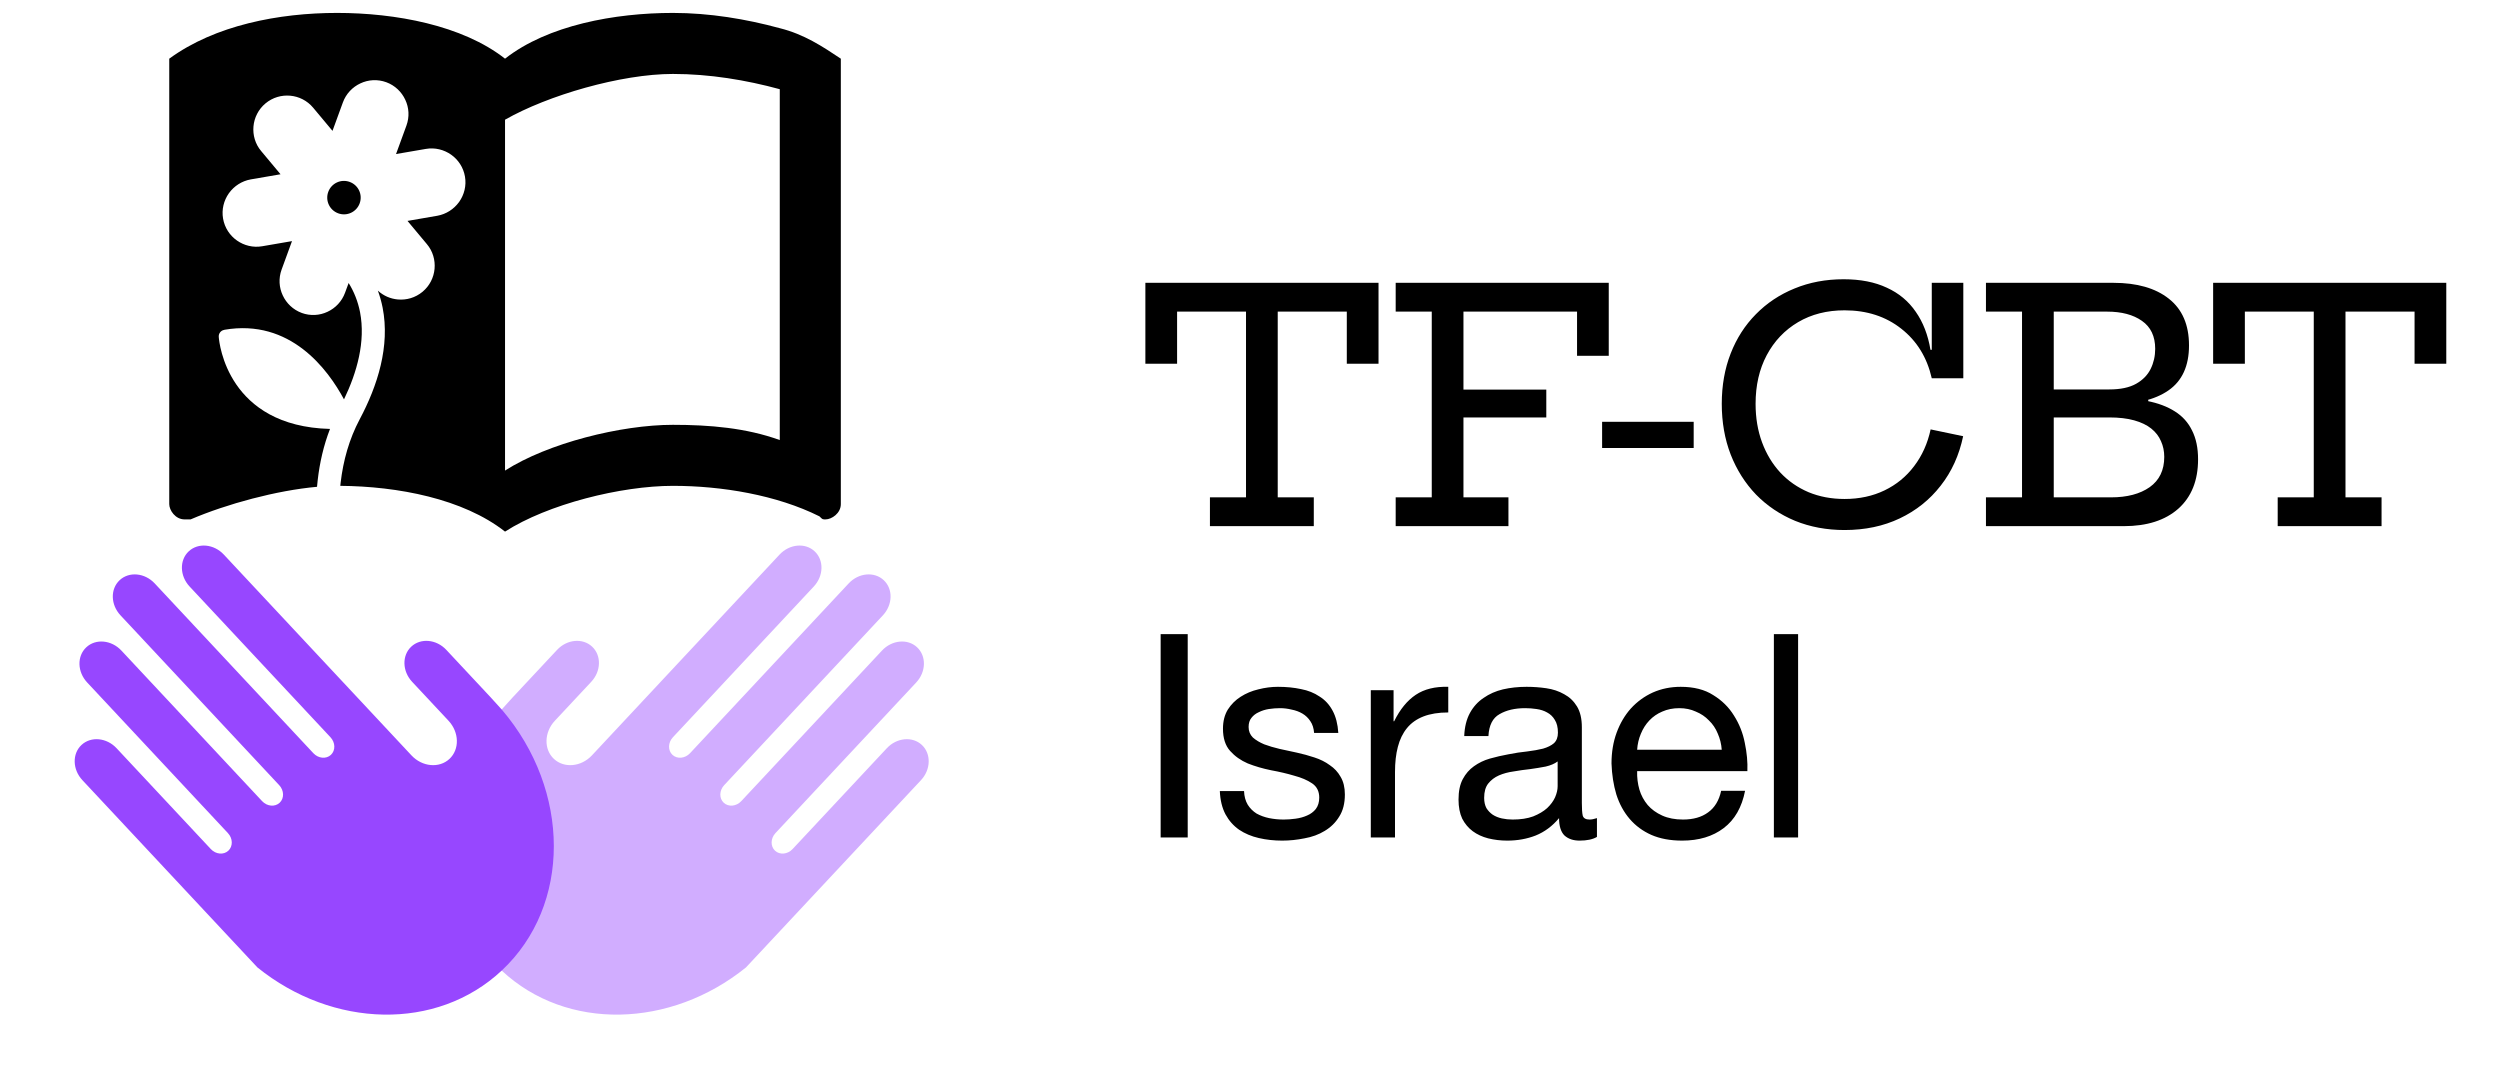 <?xml version="1.0" encoding="UTF-8"?>
<svg xmlns="http://www.w3.org/2000/svg" width="154" height="67" viewBox="0 0 154 67" fill="none">
  <path d="M56.787 45.889C56.206 45.346 55.24 45.436 54.629 46.09L48.822 52.303C48.516 52.631 48.033 52.675 47.742 52.403C47.451 52.131 47.463 51.646 47.768 51.319L56.438 42.042C57.05 41.387 57.075 40.417 56.492 39.872C55.912 39.33 54.944 39.419 54.331 40.074L45.662 49.35C45.356 49.678 44.873 49.721 44.583 49.45C44.292 49.179 44.303 48.694 44.609 48.366L54.385 37.906C54.996 37.252 55.021 36.283 54.438 35.739C53.856 35.195 52.891 35.284 52.279 35.938L42.504 46.399C42.198 46.726 41.714 46.77 41.424 46.499C41.133 46.227 41.146 45.742 41.451 45.415L50.129 36.13C50.74 35.476 50.764 34.505 50.182 33.962C49.6 33.418 48.633 33.508 48.022 34.161L36.463 46.531C35.799 47.241 34.751 47.337 34.121 46.748C33.491 46.16 33.516 45.107 34.18 44.397L36.421 41.999C37.032 41.346 37.056 40.376 36.474 39.833C35.892 39.289 34.927 39.378 34.316 40.032L31.58 42.959L30.886 43.725C26.643 48.699 26.608 55.773 30.906 59.789C34.912 63.533 41.314 63.338 45.952 59.594L56.734 48.057C57.345 47.403 57.368 46.432 56.787 45.889Z" fill="#D1ADFF"></path>
  <path d="M5.021 45.889C5.603 45.346 6.569 45.436 7.18 46.09L12.987 52.303C13.293 52.631 13.775 52.675 14.067 52.403C14.358 52.131 14.346 51.646 14.04 51.319L5.371 42.042C4.758 41.387 4.734 40.417 5.317 39.872C5.897 39.33 6.865 39.419 7.477 40.074L16.146 49.35C16.452 49.678 16.935 49.721 17.226 49.45C17.516 49.179 17.505 48.694 17.199 48.366L7.424 37.906C6.812 37.252 6.788 36.283 7.37 35.739C7.952 35.195 8.918 35.284 9.529 35.938L19.305 46.399C19.611 46.726 20.094 46.77 20.384 46.499C20.675 46.227 20.663 45.742 20.357 45.415L11.68 36.13C11.069 35.476 11.045 34.505 11.626 33.962C12.209 33.418 13.175 33.508 13.786 34.161L25.346 46.531C26.009 47.241 27.057 47.337 27.688 46.748C28.317 46.16 28.292 45.107 27.628 44.397L25.387 41.999C24.777 41.346 24.753 40.376 25.334 39.833C25.916 39.289 26.882 39.378 27.493 40.032L30.228 42.959L30.922 43.725C35.165 48.699 35.201 55.773 30.903 59.789C26.896 63.533 20.495 63.338 15.857 59.594L5.075 48.057C4.464 47.403 4.44 46.432 5.021 45.889Z" fill="#9747FF"></path>
  <path fill-rule="evenodd" clip-rule="evenodd" d="M41.453 0.796C43.709 0.796 45.965 1.172 48.034 1.736C49.538 2.111 50.666 2.863 51.795 3.615V31.055C51.795 31.619 51.23 31.995 50.854 31.995C50.775 31.995 50.728 31.995 50.688 31.981C50.632 31.961 50.586 31.915 50.478 31.807C47.846 30.492 44.461 29.928 41.453 29.928C38.256 29.928 33.743 31.055 31.11 32.747C28.526 30.717 24.49 29.955 20.963 29.928C20.969 29.864 20.976 29.8 20.983 29.736C21.141 28.371 21.51 27.049 22.154 25.834C23.263 23.752 24.034 21.324 23.57 18.952C23.497 18.586 23.399 18.237 23.276 17.902L23.277 17.903C23.623 18.225 24.058 18.407 24.507 18.447C25.038 18.495 25.586 18.342 26.03 17.972C26.473 17.602 26.722 17.089 26.769 16.558C26.817 16.027 26.665 15.472 26.294 15.035L25.102 13.608L26.938 13.291C27.488 13.192 27.956 12.883 28.267 12.459C28.271 12.454 28.274 12.45 28.278 12.445L28.278 12.445C28.281 12.441 28.284 12.437 28.288 12.431C28.595 11.995 28.74 11.438 28.642 10.876C28.544 10.308 28.224 9.834 27.788 9.527C27.352 9.22 26.794 9.075 26.232 9.173L24.396 9.489L25.035 7.739C25.233 7.198 25.195 6.63 24.965 6.146C24.741 5.662 24.331 5.262 23.795 5.065C23.254 4.868 22.686 4.906 22.201 5.136C21.718 5.36 21.318 5.77 21.121 6.311L20.482 8.061L19.29 6.634C18.92 6.191 18.407 5.943 17.876 5.895C17.346 5.847 16.797 6 16.353 6.37C15.916 6.735 15.661 7.253 15.614 7.784C15.566 8.315 15.718 8.87 16.089 9.307L17.281 10.735L15.445 11.051C14.895 11.15 14.427 11.459 14.116 11.883C14.112 11.888 14.109 11.893 14.105 11.897L14.105 11.897C14.102 11.901 14.099 11.905 14.095 11.911C13.788 12.347 13.643 12.905 13.741 13.466C13.839 14.034 14.159 14.509 14.595 14.815C15.031 15.122 15.589 15.268 16.151 15.169L17.987 14.853L17.348 16.603C17.15 17.144 17.189 17.712 17.418 18.197C17.642 18.68 18.052 19.08 18.588 19.277L18.582 19.276C19.123 19.474 19.691 19.435 20.176 19.206C20.66 18.981 21.059 18.571 21.256 18.03L21.476 17.433C21.813 17.977 22.046 18.565 22.178 19.225C22.53 21.044 21.985 22.948 21.19 24.601C20.203 22.758 17.882 19.611 13.815 20.316L13.809 20.322C13.598 20.356 13.449 20.557 13.477 20.773C13.506 21.143 14.028 26.26 20.328 26.422C19.937 27.433 19.693 28.494 19.57 29.579C19.555 29.715 19.541 29.851 19.529 29.987C17.045 30.211 13.984 31.035 11.742 31.995H11.367C10.802 31.995 10.426 31.431 10.426 31.055V3.615C13.247 1.548 17.196 0.796 20.768 0.796C24.341 0.796 28.478 1.548 31.11 3.615C33.743 1.548 37.88 0.796 41.453 0.796ZM41.453 26.169C43.709 26.169 45.965 26.357 48.034 27.108V5.495C45.965 4.931 43.709 4.555 41.453 4.555C38.256 4.555 33.743 5.87 31.11 7.374V28.988C33.743 27.297 38.256 26.169 41.453 26.169ZM21.543 11.207C22.078 11.404 22.352 11.993 22.155 12.528C21.959 13.063 21.369 13.338 20.834 13.141C20.299 12.944 20.025 12.355 20.221 11.819C20.418 11.284 21.008 11.01 21.543 11.207Z" fill="black"></path>
  <path d="M84.917 17.422V22.405H82.963V19.196H78.708V30.637H80.93V32.411H74.532V30.637H76.754V19.196H72.509V22.405H70.555V17.422H84.917ZM95.252 23.999V25.714H89.302V23.999H95.252ZM99.099 17.422V21.916H97.146V19.196H90.149V30.637H92.92V32.411H85.974V30.637H88.196V19.196H85.974V17.422H99.099ZM104.331 25.983V27.597H98.69V25.983H104.331ZM113.625 32.65C112.522 32.65 111.506 32.461 110.575 32.082C109.652 31.697 108.851 31.159 108.174 30.468C107.503 29.77 106.981 28.946 106.609 27.996C106.243 27.046 106.061 26.006 106.061 24.876C106.061 23.747 106.243 22.714 106.609 21.777C106.974 20.84 107.493 20.033 108.164 19.355C108.835 18.671 109.629 18.142 110.546 17.77C111.462 17.392 112.469 17.202 113.565 17.202C114.602 17.202 115.489 17.375 116.226 17.721C116.971 18.059 117.565 18.555 118.01 19.206C118.462 19.85 118.764 20.631 118.917 21.548H119.515L118.997 23.302C118.705 22.019 118.08 21.003 117.123 20.252C116.167 19.495 115.001 19.116 113.625 19.116C112.542 19.116 111.589 19.358 110.765 19.843C109.941 20.328 109.296 21.006 108.831 21.877C108.373 22.74 108.144 23.74 108.144 24.876C108.144 25.74 108.277 26.531 108.542 27.248C108.808 27.966 109.184 28.587 109.669 29.112C110.154 29.63 110.732 30.032 111.403 30.318C112.074 30.597 112.815 30.737 113.625 30.737C114.535 30.737 115.356 30.561 116.087 30.208C116.818 29.856 117.426 29.358 117.911 28.713C118.402 28.069 118.741 27.315 118.927 26.451L120.93 26.87C120.685 28.039 120.223 29.056 119.545 29.919C118.874 30.783 118.034 31.454 117.024 31.933C116.02 32.411 114.888 32.65 113.625 32.65ZM118.997 23.302V17.422H120.94V23.302H118.997ZM128.275 19.196V17.422H130.188C131.637 17.422 132.773 17.747 133.597 18.398C134.427 19.049 134.843 20.009 134.843 21.279C134.843 22.541 134.421 23.465 133.577 24.049C132.74 24.634 131.514 24.926 129.899 24.926H125.953V23.989H129.939C130.624 23.989 131.172 23.873 131.584 23.641C131.996 23.408 132.295 23.102 132.481 22.724C132.667 22.345 132.76 21.933 132.76 21.488C132.76 20.717 132.487 20.142 131.942 19.764C131.404 19.385 130.69 19.196 129.8 19.196H128.275ZM128.095 30.637H130.039C131.029 30.637 131.823 30.428 132.421 30.009C133.019 29.584 133.318 28.963 133.318 28.145C133.318 27.793 133.251 27.471 133.118 27.179C132.992 26.88 132.793 26.62 132.52 26.401C132.248 26.182 131.896 26.013 131.464 25.893C131.039 25.773 130.524 25.714 129.919 25.714H125.953V24.488H129.919C130.796 24.488 131.574 24.558 132.251 24.697C132.936 24.83 133.51 25.046 133.976 25.345C134.441 25.637 134.793 26.029 135.032 26.521C135.278 27.006 135.401 27.597 135.401 28.295C135.401 29.597 134.995 30.61 134.185 31.335C133.374 32.052 132.255 32.411 130.826 32.411H128.095V30.637ZM122.335 19.196V17.422H128.733V19.196H126.511V30.637H128.733V32.411H122.335V30.637H124.557V19.196H122.335ZM131.374 24.428H132.331V24.906H131.374V24.428ZM150.691 17.422V22.405H148.737V19.196H144.482V30.637H146.704V32.411H140.306V30.637H142.528V19.196H138.283V22.405H136.329V17.422H150.691Z" fill="black"></path>
  <path d="M71.496 39.062H73.163V51.589H71.496V39.062ZM76.633 48.729C76.645 49.057 76.721 49.337 76.861 49.571C77.001 49.794 77.183 49.975 77.405 50.115C77.639 50.244 77.896 50.337 78.177 50.396C78.469 50.455 78.768 50.484 79.072 50.484C79.306 50.484 79.551 50.466 79.809 50.431C80.066 50.396 80.3 50.332 80.51 50.238C80.733 50.145 80.914 50.01 81.054 49.835C81.195 49.647 81.265 49.413 81.265 49.133C81.265 48.747 81.119 48.454 80.826 48.255C80.534 48.057 80.165 47.899 79.721 47.782C79.288 47.653 78.814 47.542 78.3 47.448C77.785 47.343 77.305 47.203 76.861 47.027C76.428 46.84 76.066 46.583 75.773 46.255C75.481 45.928 75.335 45.472 75.335 44.887C75.335 44.431 75.434 44.039 75.633 43.711C75.843 43.384 76.107 43.121 76.422 42.922C76.75 42.711 77.112 42.559 77.51 42.465C77.92 42.36 78.323 42.308 78.721 42.308C79.236 42.308 79.709 42.354 80.142 42.448C80.575 42.53 80.955 42.682 81.282 42.904C81.622 43.115 81.891 43.407 82.09 43.781C82.288 44.144 82.405 44.6 82.44 45.15H80.949C80.926 44.858 80.85 44.618 80.721 44.431C80.592 44.232 80.429 44.074 80.23 43.957C80.031 43.84 79.809 43.758 79.563 43.711C79.329 43.653 79.089 43.623 78.844 43.623C78.621 43.623 78.393 43.641 78.159 43.676C77.937 43.711 77.732 43.776 77.545 43.869C77.358 43.951 77.206 44.068 77.089 44.22C76.972 44.36 76.914 44.548 76.914 44.782C76.914 45.039 77.001 45.255 77.177 45.431C77.364 45.594 77.598 45.735 77.879 45.852C78.159 45.957 78.475 46.051 78.826 46.133C79.177 46.203 79.528 46.279 79.879 46.361C80.253 46.443 80.616 46.542 80.967 46.659C81.329 46.776 81.645 46.934 81.914 47.133C82.195 47.32 82.417 47.559 82.581 47.852C82.756 48.144 82.844 48.507 82.844 48.94C82.844 49.489 82.727 49.946 82.493 50.308C82.271 50.671 81.973 50.963 81.598 51.186C81.236 51.408 80.82 51.56 80.353 51.642C79.896 51.735 79.44 51.782 78.984 51.782C78.481 51.782 78.001 51.73 77.545 51.624C77.089 51.519 76.686 51.349 76.335 51.115C75.984 50.87 75.703 50.554 75.493 50.168C75.282 49.77 75.165 49.291 75.142 48.729H76.633ZM84.441 42.518H85.844V44.431H85.879C86.242 43.694 86.686 43.15 87.213 42.799C87.739 42.448 88.406 42.284 89.213 42.308V43.887C88.616 43.887 88.108 43.969 87.686 44.132C87.265 44.296 86.926 44.536 86.669 44.852C86.412 45.167 86.224 45.553 86.107 46.01C85.99 46.454 85.932 46.969 85.932 47.554V51.589H84.441V42.518ZM98.372 51.554C98.114 51.706 97.758 51.782 97.302 51.782C96.915 51.782 96.606 51.677 96.372 51.466C96.149 51.244 96.038 50.887 96.038 50.396C95.629 50.887 95.149 51.244 94.6 51.466C94.061 51.677 93.477 51.782 92.845 51.782C92.436 51.782 92.044 51.735 91.669 51.642C91.307 51.548 90.991 51.402 90.722 51.203C90.453 51.004 90.237 50.747 90.073 50.431C89.921 50.104 89.845 49.712 89.845 49.256C89.845 48.741 89.932 48.32 90.108 47.992C90.283 47.665 90.511 47.402 90.792 47.203C91.085 46.992 91.412 46.834 91.775 46.729C92.149 46.624 92.529 46.536 92.915 46.466C93.325 46.384 93.71 46.325 94.073 46.29C94.447 46.244 94.775 46.185 95.056 46.115C95.336 46.033 95.559 45.922 95.722 45.782C95.886 45.63 95.968 45.413 95.968 45.132C95.968 44.805 95.904 44.542 95.775 44.343C95.658 44.144 95.5 43.992 95.301 43.887C95.114 43.781 94.898 43.711 94.652 43.676C94.418 43.641 94.184 43.623 93.95 43.623C93.319 43.623 92.792 43.746 92.371 43.992C91.95 44.226 91.722 44.676 91.687 45.343H90.196C90.219 44.782 90.336 44.308 90.546 43.922C90.757 43.536 91.038 43.226 91.389 42.992C91.74 42.746 92.137 42.571 92.582 42.465C93.038 42.36 93.523 42.308 94.038 42.308C94.447 42.308 94.851 42.337 95.249 42.395C95.658 42.454 96.026 42.577 96.354 42.764C96.681 42.939 96.945 43.191 97.144 43.518C97.342 43.846 97.442 44.273 97.442 44.799V49.466C97.442 49.817 97.459 50.074 97.495 50.238C97.541 50.402 97.682 50.484 97.916 50.484C98.044 50.484 98.196 50.455 98.372 50.396V51.554ZM95.951 46.904C95.763 47.045 95.518 47.15 95.214 47.22C94.909 47.279 94.588 47.331 94.249 47.378C93.921 47.413 93.588 47.46 93.249 47.519C92.909 47.565 92.605 47.647 92.336 47.764C92.067 47.881 91.845 48.051 91.669 48.273C91.506 48.484 91.424 48.776 91.424 49.15C91.424 49.396 91.471 49.606 91.564 49.782C91.669 49.946 91.798 50.08 91.95 50.185C92.114 50.291 92.301 50.367 92.512 50.414C92.722 50.46 92.944 50.484 93.178 50.484C93.67 50.484 94.091 50.419 94.442 50.291C94.793 50.15 95.079 49.981 95.301 49.782C95.524 49.571 95.687 49.349 95.793 49.115C95.898 48.87 95.951 48.642 95.951 48.431V46.904ZM106.059 46.185C106.035 45.834 105.953 45.501 105.813 45.185C105.684 44.869 105.503 44.6 105.269 44.378C105.047 44.144 104.778 43.963 104.462 43.834C104.158 43.694 103.819 43.623 103.444 43.623C103.058 43.623 102.707 43.694 102.392 43.834C102.087 43.963 101.824 44.144 101.602 44.378C101.38 44.612 101.204 44.887 101.076 45.203C100.947 45.507 100.871 45.834 100.848 46.185H106.059ZM107.497 48.712C107.298 49.729 106.86 50.495 106.181 51.01C105.503 51.525 104.649 51.782 103.62 51.782C102.895 51.782 102.263 51.665 101.725 51.431C101.198 51.197 100.754 50.87 100.391 50.449C100.029 50.028 99.754 49.525 99.567 48.94C99.391 48.355 99.292 47.717 99.269 47.027C99.269 46.337 99.374 45.706 99.584 45.132C99.795 44.559 100.087 44.062 100.462 43.641C100.848 43.22 101.298 42.892 101.813 42.658C102.339 42.425 102.912 42.308 103.532 42.308C104.339 42.308 105.006 42.477 105.532 42.816C106.07 43.144 106.497 43.565 106.813 44.08C107.14 44.594 107.363 45.156 107.48 45.764C107.608 46.372 107.661 46.951 107.638 47.501H100.848C100.836 47.899 100.883 48.279 100.988 48.642C101.093 48.992 101.263 49.308 101.497 49.589C101.731 49.858 102.029 50.074 102.392 50.238C102.754 50.402 103.181 50.484 103.672 50.484C104.304 50.484 104.819 50.337 105.216 50.045C105.626 49.753 105.895 49.308 106.023 48.712H107.497ZM109.271 39.062H110.763V51.589H109.271V39.062Z" fill="black"></path>
</svg>

